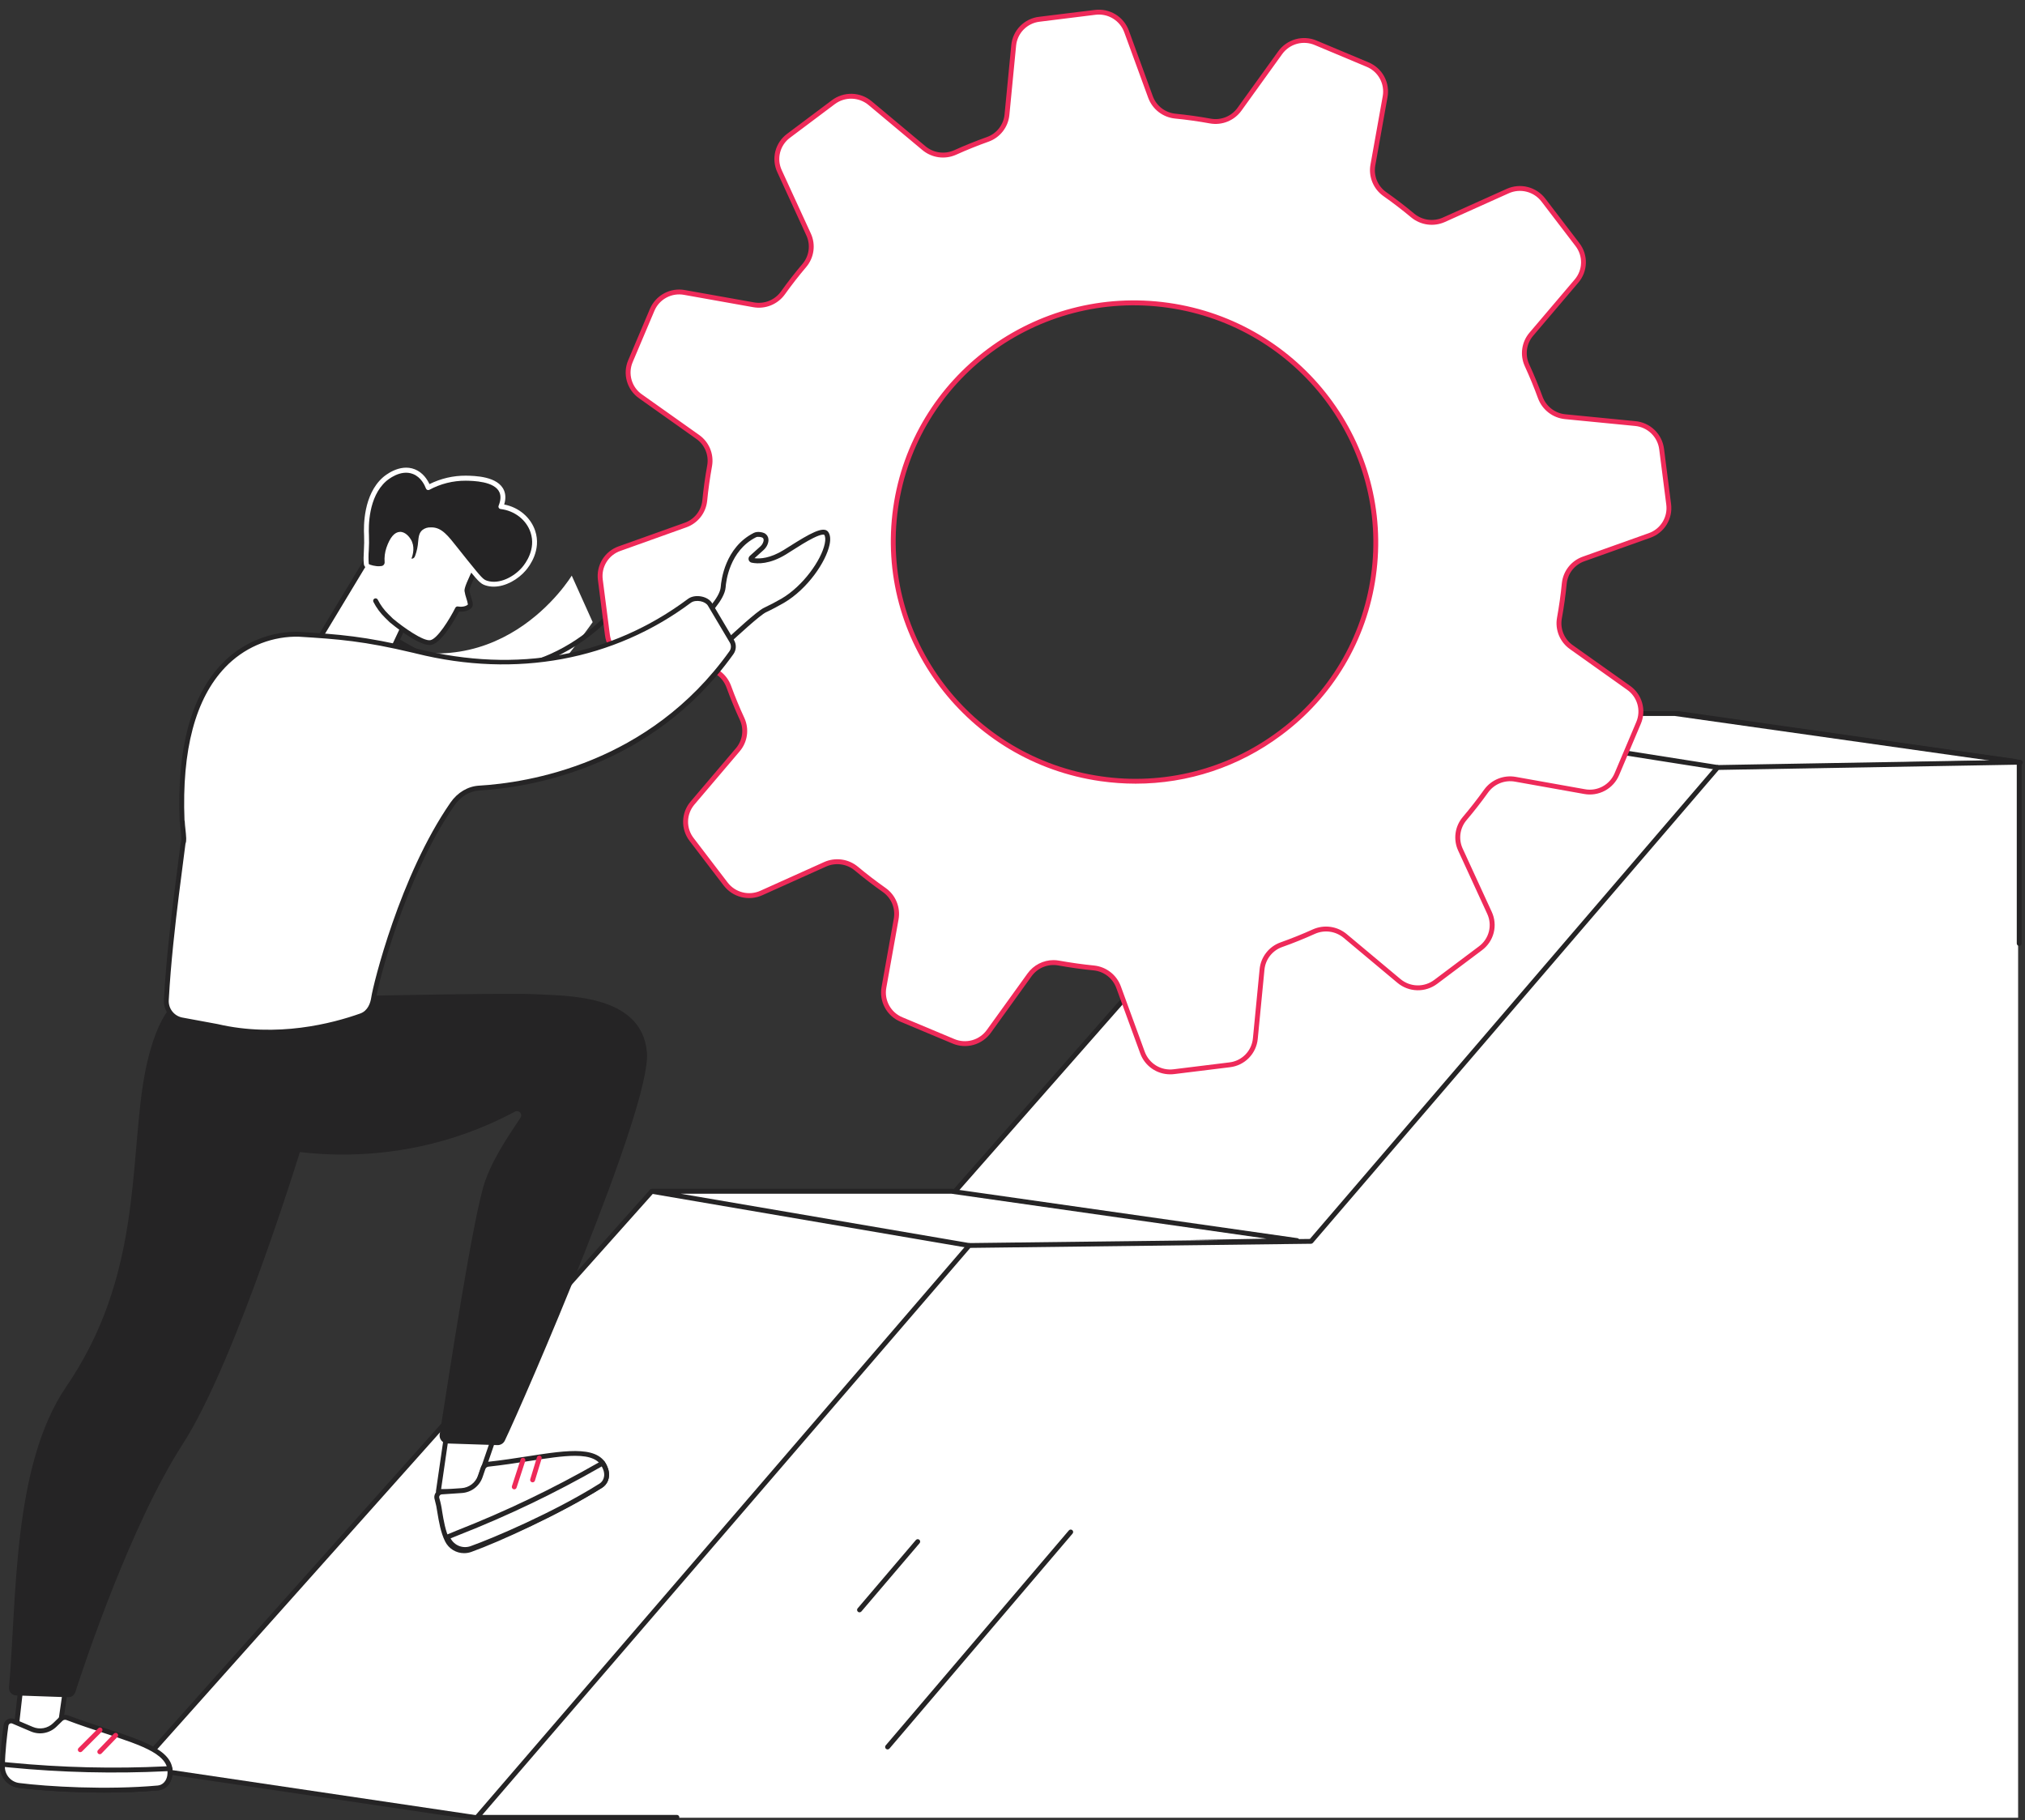 <svg width="267" height="240" viewBox="0 0 267 240" fill="none" xmlns="http://www.w3.org/2000/svg">
<rect x="0" y="0" width="267" height="240" fill="#333333" stroke="none"/>
<g clip-path="url(#clip0_142_1956)">
<path d="M18.157 233.052L85.944 157.079H125.925L181.318 94.085H221.299L265.71 100.399L80.562 239.494L62.89 239.678L18.157 233.052Z" fill="white"/>
<path d="M62.89 240H62.844L18.109 233.372C18.052 233.364 17.998 233.34 17.953 233.303C17.908 233.266 17.874 233.218 17.854 233.164C17.834 233.109 17.829 233.05 17.84 232.993C17.852 232.936 17.878 232.884 17.917 232.841L85.704 156.872C85.734 156.838 85.772 156.811 85.813 156.793C85.854 156.775 85.899 156.765 85.944 156.765H125.781L181.077 93.88C181.107 93.846 181.144 93.819 181.186 93.8C181.227 93.781 181.273 93.771 181.318 93.771H221.299C221.315 93.77 221.33 93.77 221.346 93.771L265.755 100.084C265.818 100.094 265.876 100.121 265.924 100.164C265.971 100.206 266.005 100.262 266.021 100.323C266.036 100.384 266.034 100.449 266.012 100.509C265.991 100.569 265.953 100.621 265.902 100.66L80.755 239.751C80.701 239.792 80.634 239.815 80.565 239.816L62.895 240H62.89ZM18.793 232.82L62.912 239.362L80.453 239.18L264.896 100.608L221.283 94.406H181.464L126.168 157.291C126.137 157.326 126.1 157.353 126.058 157.372C126.016 157.391 125.971 157.401 125.925 157.4H86.089L18.793 232.82Z" fill="#252425"/>
<path d="M181.318 94.085L227.082 101.291L266.389 100.533L220.842 94.085H181.318Z" fill="white"/>
<path d="M227.082 101.612H227.033L181.268 94.402C181.186 94.392 181.112 94.351 181.06 94.287C181.009 94.223 180.983 94.142 180.989 94.06C180.996 93.978 181.033 93.902 181.094 93.847C181.155 93.792 181.235 93.763 181.317 93.765H220.842C220.856 93.763 220.872 93.763 220.887 93.765L266.434 100.211C266.513 100.224 266.584 100.265 266.635 100.328C266.685 100.39 266.71 100.469 266.705 100.549C266.7 100.629 266.665 100.704 266.608 100.76C266.55 100.815 266.474 100.848 266.394 100.85L227.089 101.61L227.082 101.612ZM185.426 94.406L227.104 100.969L262.372 100.287L220.818 94.405L185.426 94.406Z" fill="#252425"/>
<path d="M85.944 157.079L128.479 164.349L171.015 163.572L125.467 157.079H85.944Z" fill="white"/>
<path d="M128.479 164.67C128.461 164.672 128.443 164.672 128.425 164.67L85.889 157.402C85.811 157.387 85.741 157.344 85.692 157.28C85.644 157.217 85.621 157.138 85.628 157.058C85.635 156.979 85.671 156.904 85.729 156.85C85.788 156.796 85.864 156.765 85.944 156.764H125.469C125.484 156.763 125.499 156.763 125.514 156.764L171.061 163.257C171.14 163.269 171.212 163.311 171.262 163.373C171.312 163.436 171.337 163.515 171.332 163.594C171.327 163.674 171.292 163.75 171.235 163.805C171.178 163.861 171.101 163.893 171.021 163.896L128.486 164.673L128.479 164.67ZM89.733 157.4L128.504 164.027L166.997 163.324L125.444 157.4H89.733Z" fill="#252425"/>
<path d="M266.093 100.514H226.87L172.86 163.508H128.263L62.89 239.678H266.093V100.514Z" fill="white"/>
<path d="M89.23 239.951H62.891C62.829 239.951 62.769 239.933 62.717 239.9C62.665 239.867 62.624 239.819 62.598 239.763C62.572 239.707 62.563 239.645 62.572 239.584C62.58 239.523 62.606 239.466 62.647 239.419L127.543 164.02C127.573 163.986 127.609 163.958 127.65 163.939C127.692 163.92 127.736 163.909 127.782 163.908L172.71 163.363L226.224 100.989C226.253 100.955 226.29 100.927 226.331 100.908C226.372 100.889 226.417 100.878 226.462 100.878L266.231 100.182C266.315 100.184 266.396 100.217 266.456 100.275C266.517 100.334 266.553 100.413 266.558 100.497C266.559 100.54 266.551 100.582 266.535 100.621C266.52 100.66 266.497 100.696 266.468 100.726C266.438 100.757 266.403 100.781 266.364 100.798C266.326 100.815 266.284 100.824 266.242 100.824L226.618 101.518L173.104 163.887C173.074 163.921 173.037 163.949 172.996 163.968C172.955 163.987 172.91 163.997 172.864 163.998L127.936 164.543L63.591 239.309H89.23C89.274 239.306 89.318 239.312 89.36 239.327C89.401 239.342 89.439 239.365 89.471 239.395C89.503 239.425 89.529 239.462 89.546 239.502C89.564 239.542 89.573 239.586 89.573 239.63C89.573 239.674 89.564 239.717 89.546 239.758C89.529 239.798 89.503 239.835 89.471 239.865C89.439 239.895 89.401 239.918 89.36 239.933C89.318 239.948 89.274 239.954 89.23 239.951Z" fill="#252425"/>
<path d="M266.236 124.722C266.194 124.722 266.152 124.714 266.113 124.698C266.074 124.682 266.038 124.658 266.008 124.628C265.978 124.598 265.955 124.563 265.939 124.523C265.923 124.484 265.914 124.442 265.915 124.4V100.497C265.915 100.412 265.948 100.33 266.009 100.27C266.069 100.21 266.151 100.176 266.236 100.176C266.322 100.176 266.403 100.21 266.464 100.27C266.524 100.33 266.558 100.412 266.558 100.497V124.4C266.558 124.442 266.55 124.484 266.533 124.523C266.517 124.562 266.494 124.598 266.464 124.628C266.434 124.657 266.398 124.681 266.359 124.697C266.32 124.713 266.278 124.722 266.236 124.722Z" fill="#252425"/>
<path d="M117.028 230.671C116.967 230.671 116.906 230.653 116.855 230.62C116.803 230.587 116.762 230.54 116.736 230.484C116.71 230.428 116.701 230.366 116.709 230.306C116.717 230.245 116.743 230.187 116.783 230.141L140.925 201.803C140.952 201.769 140.986 201.741 141.024 201.72C141.062 201.7 141.103 201.687 141.146 201.683C141.189 201.679 141.233 201.683 141.274 201.696C141.315 201.709 141.353 201.73 141.386 201.758C141.419 201.786 141.446 201.82 141.465 201.859C141.484 201.898 141.496 201.94 141.498 201.983C141.501 202.026 141.495 202.069 141.481 202.11C141.466 202.151 141.444 202.188 141.415 202.22L117.278 230.558C117.247 230.594 117.209 230.623 117.166 230.643C117.122 230.662 117.076 230.672 117.028 230.671Z" fill="#252425"/>
<path d="M113.331 212.596C113.269 212.596 113.209 212.579 113.157 212.546C113.105 212.513 113.063 212.465 113.038 212.409C113.012 212.354 113.003 212.291 113.012 212.23C113.02 212.169 113.046 212.112 113.087 212.066L120.753 203.07C120.78 203.037 120.813 203.009 120.851 202.988C120.889 202.967 120.931 202.955 120.974 202.95C121.017 202.946 121.06 202.951 121.101 202.964C121.143 202.977 121.181 202.998 121.214 203.026C121.246 203.054 121.273 203.088 121.293 203.127C121.312 203.165 121.323 203.207 121.326 203.251C121.329 203.294 121.323 203.337 121.308 203.378C121.294 203.418 121.271 203.456 121.242 203.488L113.576 212.483C113.546 212.518 113.508 212.547 113.466 212.566C113.423 212.586 113.377 212.596 113.331 212.596Z" fill="#252425"/>
<path d="M39.741 91.001C39.741 91.001 57.868 100.587 63.562 97.653C69.257 94.719 78.145 82.031 78.145 82.031L75.384 75.898C75.384 75.898 65.537 92.26 47.211 83.667C43.046 81.716 39.741 91.001 39.741 91.001Z" fill="white"/>
<path d="M63.063 100.794C55.817 99.731 43.807 90.992 43.22 90.563C43.158 90.517 43.114 90.45 43.097 90.375C43.08 90.3 43.09 90.221 43.126 90.152C43.25 89.909 46.267 84.29 49.569 83.456C49.988 83.341 50.427 83.317 50.856 83.388C51.285 83.459 51.693 83.623 52.053 83.867C58.949 88.427 65.848 89.225 72.555 86.239C77.574 84.005 80.599 80.37 80.629 80.334C80.666 80.288 80.715 80.254 80.77 80.234C80.825 80.215 80.885 80.211 80.943 80.223C81 80.235 81.052 80.263 81.095 80.302C81.138 80.342 81.169 80.393 81.185 80.449L83.027 86.918C83.043 86.971 83.044 87.028 83.031 87.082C83.017 87.136 82.99 87.186 82.952 87.226C82.516 87.688 72.197 98.571 66.124 100.651C65.268 100.937 64.227 100.965 63.063 100.794ZM43.83 90.21C45.843 91.65 60.456 101.906 65.911 100.037C71.477 98.13 81.139 88.179 82.354 86.913L80.722 81.189C78.484 83.561 75.804 85.472 72.832 86.815C68.07 88.942 60.536 90.247 51.697 84.405C51.412 84.209 51.088 84.078 50.747 84.022C50.406 83.966 50.057 83.986 49.725 84.08C47.067 84.755 44.447 89.12 43.83 90.21Z" fill="#252425"/>
<path d="M214.721 90.677L207.186 85.334C206.59 84.916 206.124 84.338 205.845 83.665C205.565 82.993 205.483 82.255 205.608 81.538C205.889 80 206.104 78.461 206.254 76.92C206.33 76.198 206.61 75.513 207.06 74.944C207.511 74.375 208.114 73.946 208.799 73.707L217.486 70.599C218.314 70.307 219.017 69.74 219.478 68.993C219.939 68.246 220.131 67.364 220.021 66.493L219.09 59.204C218.975 58.331 218.567 57.523 217.933 56.911C217.299 56.3 216.476 55.922 215.6 55.839L206.378 54.938C205.649 54.869 204.954 54.595 204.373 54.149C203.793 53.702 203.35 53.101 203.096 52.414C202.568 50.969 201.982 49.546 201.338 48.145C201.034 47.483 200.925 46.748 201.026 46.026C201.126 45.304 201.431 44.627 201.904 44.073L207.868 37.071C208.436 36.403 208.758 35.56 208.78 34.684C208.802 33.807 208.522 32.949 207.988 32.253L203.507 26.393C202.969 25.693 202.211 25.195 201.355 24.979C200.499 24.763 199.596 24.843 198.791 25.204L190.38 28.985C189.712 29.286 188.972 29.393 188.246 29.294C187.52 29.195 186.836 28.894 186.272 28.425C185.091 27.437 183.865 26.494 182.593 25.596C181.995 25.175 181.53 24.592 181.251 23.916C180.973 23.24 180.893 22.499 181.021 21.779L182.631 12.743C182.783 11.877 182.635 10.986 182.212 10.215C181.789 9.444 181.116 8.841 180.304 8.505L173.475 5.642C172.662 5.301 171.758 5.245 170.909 5.482C170.06 5.72 169.316 6.237 168.799 6.951L163.427 14.406C163.001 15 162.415 15.462 161.737 15.737C161.059 16.012 160.318 16.09 159.597 15.961C158.046 15.678 156.492 15.46 154.938 15.308C154.214 15.234 153.526 14.957 152.952 14.51C152.378 14.062 151.941 13.463 151.693 12.779L148.543 4.157C148.237 3.33 147.66 2.631 146.907 2.174C146.153 1.716 145.268 1.526 144.393 1.635L137.044 2.54C136.17 2.645 135.359 3.045 134.743 3.673C134.128 4.302 133.745 5.121 133.658 5.997L132.773 15.128C132.704 15.852 132.431 16.54 131.986 17.114C131.54 17.688 130.94 18.123 130.257 18.368C128.785 18.893 127.337 19.477 125.913 20.118C125.245 20.413 124.508 20.515 123.785 20.413C123.062 20.31 122.383 20.006 121.824 19.536L114.737 13.607C114.061 13.041 113.213 12.719 112.331 12.694C111.449 12.669 110.584 12.943 109.877 13.471L103.978 17.899C103.276 18.424 102.775 19.175 102.559 20.025C102.343 20.875 102.425 21.773 102.791 22.57L106.626 30.918C106.932 31.579 107.042 32.313 106.944 33.034C106.845 33.756 106.543 34.434 106.072 34.989C105.079 36.158 104.13 37.374 103.227 38.636C102.798 39.231 102.209 39.692 101.528 39.966C100.847 40.24 100.103 40.316 99.381 40.184L90.263 38.571C89.399 38.414 88.507 38.556 87.733 38.971C86.958 39.387 86.348 40.052 86 40.859L83.138 47.623C82.798 48.431 82.745 49.331 82.987 50.174C83.228 51.017 83.751 51.752 84.468 52.257L91.997 57.606C92.594 58.023 93.059 58.602 93.338 59.275C93.618 59.947 93.699 60.685 93.574 61.402C93.293 62.94 93.078 64.479 92.928 66.02C92.852 66.743 92.572 67.429 92.121 67.999C91.669 68.569 91.064 68.998 90.378 69.236L81.689 72.338C80.861 72.63 80.159 73.197 79.697 73.944C79.236 74.691 79.044 75.574 79.154 76.445L80.086 83.734C80.203 84.605 80.612 85.411 81.246 86.021C81.88 86.631 82.701 87.008 83.577 87.09L92.797 87.991C93.522 88.059 94.214 88.33 94.792 88.772C95.371 89.215 95.813 89.811 96.068 90.493C96.6 91.955 97.191 93.392 97.84 94.806C98.14 95.466 98.245 96.198 98.143 96.916C98.041 97.634 97.736 98.308 97.263 98.858L91.315 105.875C90.747 106.544 90.425 107.387 90.403 108.264C90.381 109.141 90.661 109.999 91.195 110.695L95.677 116.555C96.214 117.255 96.972 117.753 97.827 117.969C98.683 118.185 99.586 118.105 100.391 117.744L108.803 113.963C109.471 113.662 110.21 113.555 110.937 113.654C111.663 113.753 112.346 114.054 112.909 114.523C114.091 115.512 115.32 116.455 116.596 117.353C117.193 117.773 117.657 118.355 117.935 119.03C118.213 119.704 118.293 120.445 118.165 121.163L116.548 130.193C116.396 131.058 116.543 131.95 116.965 132.721C117.388 133.492 118.061 134.095 118.874 134.431L125.704 137.293C126.517 137.635 127.421 137.692 128.27 137.455C129.119 137.217 129.863 136.7 130.381 135.986L135.746 128.534C136.172 127.94 136.757 127.479 137.434 127.204C138.111 126.929 138.852 126.852 139.571 126.98C141.124 127.263 142.677 127.48 144.231 127.632C144.955 127.705 145.645 127.98 146.22 128.427C146.795 128.874 147.233 129.474 147.483 130.158L150.634 138.779C150.939 139.606 151.515 140.306 152.268 140.764C153.021 141.222 153.907 141.412 154.782 141.303L162.131 140.398C163.004 140.294 163.815 139.895 164.431 139.268C165.046 138.641 165.429 137.822 165.517 136.947L166.404 127.806C166.475 127.08 166.751 126.389 167.2 125.814C167.649 125.239 168.253 124.804 168.94 124.56C170.394 124.04 171.828 123.463 173.243 122.829C173.913 122.529 174.653 122.423 175.38 122.524C176.106 122.625 176.79 122.929 177.352 123.4L184.439 129.328C185.116 129.895 185.964 130.217 186.846 130.241C187.729 130.266 188.593 129.992 189.301 129.465L195.2 125.037C195.902 124.511 196.403 123.761 196.619 122.911C196.835 122.061 196.753 121.163 196.387 120.366L192.551 112.018C192.246 111.358 192.136 110.624 192.234 109.902C192.332 109.181 192.634 108.503 193.105 107.948C194.099 106.778 195.047 105.562 195.951 104.3C196.38 103.703 196.971 103.241 197.653 102.967C198.335 102.693 199.08 102.617 199.804 102.75L208.916 104.376C209.782 104.533 210.675 104.391 211.45 103.974C212.224 103.558 212.835 102.891 213.182 102.082L216.044 95.318C216.386 94.51 216.441 93.609 216.201 92.764C215.96 91.92 215.438 91.184 214.721 90.677ZM145.141 102.683C127.746 100.204 115.635 84.228 118.091 66.982C120.547 49.736 136.639 37.779 154.035 40.258C171.432 42.737 183.541 58.72 181.085 75.958C178.629 93.196 162.536 105.161 145.141 102.683Z" fill="white"/>
<path d="M154.29 141.657C153.427 141.659 152.585 141.394 151.877 140.899C151.17 140.404 150.633 139.703 150.338 138.892L147.187 130.272C146.957 129.645 146.556 129.096 146.03 128.687C145.503 128.277 144.872 128.023 144.209 127.955C142.657 127.802 141.074 127.581 139.523 127.299C138.864 127.183 138.185 127.255 137.565 127.507C136.944 127.759 136.408 128.181 136.016 128.725L130.645 136.18C130.088 136.956 129.283 137.518 128.362 137.776C127.442 138.033 126.462 137.969 125.583 137.595L118.752 134.732C117.87 134.371 117.139 133.718 116.681 132.882C116.223 132.046 116.066 131.079 116.235 130.141L117.851 121.11C117.965 120.451 117.89 119.773 117.634 119.155C117.377 118.537 116.951 118.005 116.404 117.62C115.124 116.717 113.877 115.759 112.697 114.774C112.179 114.345 111.551 114.07 110.885 113.979C110.219 113.889 109.541 113.986 108.927 114.26L100.517 118.042C99.646 118.437 98.667 118.524 97.74 118.29C96.814 118.057 95.993 117.516 95.414 116.756L90.933 110.895C90.35 110.142 90.046 109.212 90.07 108.26C90.095 107.309 90.448 106.395 91.069 105.674L97.03 98.66C97.462 98.156 97.741 97.539 97.835 96.882C97.928 96.225 97.833 95.555 97.56 94.95C96.909 93.538 96.308 92.079 95.775 90.615C95.54 89.988 95.133 89.44 94.6 89.033C94.068 88.627 93.432 88.379 92.766 88.317L83.547 87.415C82.596 87.329 81.704 86.921 81.016 86.258C80.329 85.596 79.889 84.719 79.769 83.772L78.838 76.483C78.715 75.539 78.92 74.581 79.42 73.77C79.92 72.96 80.684 72.346 81.583 72.033L90.272 68.931C90.898 68.71 91.45 68.317 91.862 67.796C92.275 67.276 92.532 66.649 92.603 65.988C92.752 64.448 92.971 62.885 93.252 61.343C93.365 60.687 93.289 60.011 93.033 59.396C92.777 58.781 92.352 58.251 91.806 57.868L84.269 52.524C83.488 51.979 82.919 51.182 82.657 50.267C82.394 49.351 82.456 48.373 82.83 47.498L85.692 40.733C86.064 39.854 86.725 39.129 87.566 38.676C88.407 38.224 89.377 38.073 90.315 38.248L99.428 39.873C100.09 39.992 100.772 39.922 101.396 39.671C102.02 39.42 102.561 38.999 102.956 38.455C103.862 37.188 104.826 35.954 105.818 34.786C106.248 34.276 106.523 33.656 106.613 32.995C106.703 32.336 106.603 31.664 106.325 31.058L102.491 22.71C102.09 21.847 101.998 20.872 102.232 19.95C102.467 19.027 103.012 18.214 103.777 17.647L109.679 13.22C110.442 12.645 111.378 12.345 112.334 12.369C113.289 12.394 114.208 12.742 114.94 13.357L122.027 19.285C122.541 19.715 123.164 19.993 123.827 20.088C124.49 20.183 125.166 20.09 125.78 19.821C127.204 19.178 128.674 18.586 130.149 18.061C130.774 17.835 131.322 17.436 131.73 16.91C132.138 16.385 132.388 15.755 132.452 15.093L133.338 5.955C133.428 5.006 133.841 4.116 134.508 3.436C135.176 2.755 136.056 2.324 137.003 2.215L144.353 1.31C145.3 1.188 146.26 1.391 147.075 1.886C147.891 2.382 148.514 3.14 148.843 4.036L151.997 12.675C152.226 13.302 152.627 13.851 153.153 14.261C153.68 14.67 154.311 14.924 154.975 14.992C156.528 15.145 158.109 15.366 159.66 15.649C160.32 15.765 160.999 15.692 161.619 15.44C162.239 15.187 162.776 14.765 163.167 14.222L168.538 6.767C169.096 5.991 169.901 5.428 170.821 5.171C171.741 4.914 172.721 4.978 173.6 5.352L180.43 8.214C181.312 8.576 182.043 9.229 182.502 10.064C182.96 10.9 183.118 11.868 182.948 12.806L181.332 21.837C181.217 22.495 181.29 23.172 181.544 23.79C181.798 24.407 182.222 24.941 182.767 25.327C184.043 26.227 185.29 27.183 186.476 28.173C186.993 28.601 187.621 28.877 188.287 28.967C188.952 29.058 189.631 28.961 190.244 28.687L198.656 24.905C199.527 24.511 200.505 24.423 201.431 24.657C202.358 24.891 203.178 25.431 203.757 26.191L208.239 32.052C208.821 32.804 209.126 33.735 209.101 34.687C209.076 35.638 208.723 36.552 208.102 37.273L202.14 44.288C201.708 44.796 201.43 45.417 201.338 46.078C201.246 46.738 201.344 47.411 201.62 48.018C202.265 49.418 202.861 50.863 203.392 52.312C203.627 52.941 204.033 53.492 204.566 53.902C205.098 54.312 205.735 54.563 206.404 54.628L215.626 55.531C216.576 55.617 217.469 56.025 218.156 56.687C218.843 57.35 219.283 58.227 219.404 59.174L220.335 66.463C220.458 67.407 220.252 68.365 219.752 69.175C219.252 69.985 218.489 70.599 217.59 70.912L208.907 74.006C208.28 74.227 207.728 74.62 207.315 75.141C206.902 75.661 206.646 76.288 206.575 76.949C206.426 78.486 206.207 80.048 205.924 81.594C205.812 82.251 205.888 82.926 206.144 83.541C206.4 84.157 206.826 84.686 207.372 85.069L214.906 90.413C215.687 90.958 216.257 91.755 216.519 92.671C216.781 93.586 216.72 94.564 216.345 95.44L213.483 102.204C213.112 103.083 212.451 103.809 211.61 104.261C210.77 104.713 209.8 104.864 208.862 104.69L199.749 103.064C199.087 102.945 198.405 103.015 197.781 103.266C197.157 103.517 196.616 103.938 196.22 104.483C195.313 105.75 194.351 106.985 193.358 108.152C192.929 108.661 192.653 109.283 192.564 109.943C192.474 110.604 192.574 111.276 192.853 111.882L196.688 120.23C197.09 121.093 197.181 122.068 196.947 122.99C196.712 123.913 196.166 124.726 195.401 125.293L189.503 129.72C188.74 130.296 187.805 130.597 186.849 130.572C185.893 130.548 184.975 130.199 184.243 129.583L177.156 123.655C176.639 123.224 176.012 122.947 175.346 122.854C174.68 122.761 174.001 122.857 173.386 123.13C171.976 123.764 170.524 124.357 169.059 124.872C168.428 125.095 167.874 125.492 167.46 126.018C167.047 126.544 166.791 127.176 166.723 127.842L165.837 136.981C165.747 137.93 165.333 138.82 164.666 139.5C163.999 140.181 163.118 140.612 162.171 140.721L154.822 141.626C154.646 141.647 154.468 141.658 154.29 141.657ZM138.898 126.597C139.144 126.597 139.389 126.619 139.631 126.664C141.171 126.937 142.73 127.161 144.265 127.311C145.049 127.393 145.795 127.693 146.417 128.177C147.039 128.661 147.512 129.311 147.784 130.051L150.935 138.673C151.212 139.434 151.74 140.078 152.432 140.5C153.124 140.921 153.939 141.094 154.743 140.99L162.093 140.085C162.895 139.993 163.64 139.628 164.205 139.052C164.77 138.477 165.121 137.724 165.198 136.921L166.084 127.782C166.162 126.995 166.462 126.247 166.949 125.624C167.435 125.001 168.089 124.529 168.833 124.263C170.277 123.747 171.717 123.172 173.111 122.541C173.836 122.219 174.637 122.106 175.423 122.215C176.209 122.324 176.948 122.651 177.558 123.159L184.645 129.087C185.265 129.61 186.044 129.907 186.854 129.929C187.665 129.951 188.459 129.697 189.106 129.209L195.005 124.78C195.652 124.302 196.113 123.615 196.312 122.835C196.511 122.055 196.434 121.231 196.095 120.501L192.26 112.153C191.931 111.437 191.813 110.641 191.919 109.86C192.025 109.079 192.351 108.344 192.86 107.741C193.841 106.587 194.792 105.367 195.689 104.115C196.155 103.472 196.793 102.973 197.53 102.677C198.267 102.38 199.072 102.297 199.854 102.437L208.966 104.063C209.762 104.213 210.586 104.085 211.299 103.702C212.013 103.318 212.573 102.702 212.888 101.956L215.75 95.192C216.065 94.45 216.116 93.622 215.892 92.848C215.669 92.074 215.185 91.4 214.523 90.941L207 85.591C206.354 85.138 205.851 84.51 205.549 83.782C205.247 83.053 205.157 82.254 205.292 81.477C205.565 79.95 205.788 78.404 205.935 76.885C206.018 76.103 206.321 75.361 206.808 74.744C207.296 74.127 207.948 73.661 208.69 73.4L217.385 70.302C218.145 70.036 218.79 69.516 219.211 68.831C219.633 68.145 219.807 67.336 219.702 66.538L218.771 59.25C218.67 58.447 218.297 57.704 217.714 57.142C217.132 56.581 216.374 56.236 215.568 56.164L206.346 55.264C205.557 55.186 204.806 54.889 204.178 54.405C203.55 53.922 203.071 53.272 202.794 52.529C202.272 51.099 201.684 49.667 201.047 48.285C200.719 47.567 200.602 46.771 200.711 45.989C200.82 45.207 201.149 44.472 201.66 43.871L207.623 36.856C208.147 36.245 208.444 35.473 208.464 34.668C208.484 33.864 208.226 33.078 207.733 32.441L203.252 26.581C202.76 25.936 202.065 25.477 201.278 25.279C200.492 25.081 199.662 25.155 198.923 25.491L190.513 29.271C189.789 29.595 188.989 29.709 188.203 29.602C187.418 29.495 186.678 29.17 186.067 28.665C184.896 27.688 183.663 26.74 182.401 25.852C181.754 25.394 181.251 24.763 180.95 24.03C180.648 23.298 180.561 22.495 180.698 21.715L182.316 12.685C182.458 11.89 182.323 11.071 181.934 10.364C181.545 9.657 180.925 9.105 180.178 8.8L173.348 5.938C172.603 5.62 171.772 5.566 170.992 5.783C170.212 6.001 169.529 6.478 169.056 7.136L163.686 14.594C163.224 15.236 162.59 15.734 161.857 16.031C161.125 16.329 160.323 16.414 159.544 16.277C158.006 15.997 156.447 15.778 154.911 15.629C154.126 15.547 153.381 15.247 152.758 14.763C152.136 14.279 151.663 13.629 151.391 12.889L148.239 4.267C147.962 3.506 147.434 2.861 146.742 2.44C146.05 2.019 145.235 1.846 144.431 1.95L137.084 2.862C136.282 2.953 135.536 3.317 134.97 3.892C134.404 4.467 134.053 5.218 133.975 6.021L133.089 15.16C133.013 15.943 132.717 16.689 132.234 17.311C131.752 17.933 131.103 18.405 130.363 18.673C128.905 19.191 127.45 19.777 126.043 20.412C125.319 20.731 124.521 20.841 123.739 20.73C122.956 20.619 122.22 20.291 121.614 19.783L114.527 13.855C113.908 13.333 113.129 13.036 112.318 13.014C111.508 12.992 110.714 13.246 110.066 13.734L104.166 18.162C103.519 18.641 103.057 19.328 102.859 20.108C102.66 20.888 102.737 21.712 103.076 22.442L106.911 30.79C107.24 31.506 107.357 32.302 107.25 33.083C107.143 33.864 106.816 34.599 106.308 35.201C105.326 36.357 104.375 37.577 103.48 38.828C103.013 39.471 102.375 39.969 101.638 40.266C100.902 40.563 100.096 40.646 99.314 40.506L90.202 38.88C89.407 38.731 88.584 38.858 87.871 39.241C87.159 39.624 86.598 40.239 86.284 40.984L83.421 47.748C83.105 48.489 83.054 49.317 83.276 50.091C83.498 50.866 83.98 51.54 84.641 52.001L92.175 57.345C92.821 57.798 93.325 58.425 93.627 59.154C93.93 59.883 94.018 60.682 93.883 61.459C93.611 62.983 93.388 64.527 93.241 66.051C93.158 66.833 92.855 67.575 92.367 68.192C91.88 68.809 91.227 69.275 90.486 69.536L81.798 72.643C81.037 72.908 80.391 73.427 79.967 74.113C79.544 74.798 79.369 75.609 79.473 76.408L80.412 83.69C80.513 84.492 80.886 85.236 81.469 85.797C82.051 86.359 82.808 86.704 83.614 86.775L92.835 87.676C93.621 87.751 94.369 88.045 94.996 88.525C95.622 89.004 96.101 89.65 96.379 90.389C96.906 91.837 97.5 93.279 98.15 94.676C98.475 95.393 98.588 96.186 98.478 96.965C98.367 97.743 98.037 98.474 97.526 99.072L91.565 106.084C91.041 106.695 90.744 107.467 90.724 108.272C90.704 109.076 90.962 109.862 91.454 110.498L95.936 116.359C96.427 117.004 97.123 117.463 97.909 117.661C98.696 117.859 99.526 117.785 100.264 117.449L108.664 113.667C109.388 113.344 110.187 113.23 110.973 113.337C111.758 113.444 112.498 113.768 113.109 114.274C114.275 115.248 115.51 116.195 116.775 117.087C117.421 117.544 117.925 118.176 118.226 118.908C118.528 119.64 118.615 120.443 118.478 121.223L116.861 130.254C116.717 131.048 116.851 131.867 117.239 132.574C117.628 133.281 118.247 133.834 118.994 134.14L125.825 137.002C126.569 137.319 127.4 137.374 128.18 137.156C128.96 136.939 129.643 136.462 130.116 135.805L135.489 128.349C135.879 127.809 136.391 127.369 136.983 127.064C137.576 126.76 138.232 126.6 138.898 126.597ZM149.736 103.331C148.185 103.33 146.637 103.22 145.102 103.001C127.553 100.501 115.303 84.324 117.772 66.937C120.242 49.55 136.537 37.439 154.08 39.934C171.624 42.428 183.881 58.605 181.404 75.998C180.821 80.148 179.415 84.141 177.27 87.742C175.124 91.342 172.281 94.478 168.908 96.966C163.372 101.102 156.646 103.335 149.736 103.331ZM145.186 102.365C149.273 102.962 153.438 102.747 157.443 101.733C161.447 100.719 165.212 98.926 168.523 96.456C171.828 94.019 174.614 90.947 176.716 87.42C178.819 83.892 180.196 79.981 180.768 75.914C183.194 58.878 171.182 43.027 153.991 40.578C136.799 38.129 120.836 49.992 118.409 67.028C115.982 84.065 127.994 99.915 145.186 102.365Z" fill="#EE2A59"/>
<path d="M50.397 70.442L41.773 84.735C41.655 84.899 40.39 84.854 38.962 84.998C38.295 85.067 37.599 85.169 37.021 85.261C36.916 85.278 36.818 85.326 36.74 85.399C36.663 85.472 36.61 85.567 36.587 85.671C36.565 85.776 36.574 85.884 36.615 85.983C36.655 86.081 36.725 86.165 36.814 86.224L38.356 87.246C41.592 89.388 45.435 90.498 49.307 90.235C50.333 90.174 51.348 89.996 52.333 89.703L55.636 88.663C55.743 88.63 55.838 88.563 55.905 88.472C55.972 88.382 56.008 88.272 56.008 88.159C56.008 88.046 55.972 87.936 55.905 87.845C55.838 87.755 55.743 87.688 55.636 87.655L51.43 86.38L54.981 78.843L50.397 70.442Z" fill="white"/>
<path d="M48.201 90.593C44.631 90.568 41.147 89.497 38.179 87.513L36.635 86.491C36.492 86.396 36.382 86.261 36.317 86.103C36.252 85.945 36.237 85.77 36.273 85.603C36.309 85.436 36.395 85.284 36.519 85.166C36.643 85.048 36.8 84.971 36.969 84.944C37.696 84.827 38.355 84.737 38.929 84.679C39.503 84.622 40.083 84.591 40.539 84.569C40.876 84.56 41.213 84.534 41.547 84.49L50.121 70.276C50.149 70.227 50.191 70.186 50.24 70.159C50.29 70.131 50.347 70.118 50.403 70.121C50.459 70.123 50.514 70.139 50.562 70.169C50.61 70.198 50.649 70.239 50.676 70.288L55.255 78.689C55.279 78.734 55.293 78.783 55.294 78.834C55.296 78.884 55.285 78.934 55.264 78.98L51.871 86.18L55.72 87.347C55.894 87.399 56.047 87.506 56.155 87.651C56.264 87.797 56.324 87.973 56.325 88.155C56.326 88.336 56.268 88.513 56.161 88.66C56.054 88.807 55.903 88.915 55.73 88.97L52.427 90.01C51.418 90.31 50.378 90.493 49.327 90.555C48.955 90.581 48.577 90.593 48.201 90.593ZM50.382 71.088L42.049 84.901C41.88 85.137 41.603 85.159 40.571 85.211C40.123 85.233 39.566 85.26 38.994 85.319C38.423 85.377 37.787 85.463 37.073 85.579C37.031 85.585 36.992 85.603 36.962 85.632C36.931 85.661 36.91 85.698 36.902 85.74C36.893 85.78 36.896 85.823 36.912 85.862C36.928 85.9 36.955 85.933 36.991 85.955L38.534 86.977C41.772 89.123 45.591 90.165 49.286 89.914C50.287 89.856 51.277 89.682 52.238 89.395L55.539 88.356C55.581 88.343 55.618 88.317 55.644 88.281C55.67 88.246 55.684 88.203 55.684 88.159C55.684 88.115 55.67 88.072 55.644 88.036C55.618 88.001 55.581 87.975 55.539 87.961L51.332 86.681C51.287 86.668 51.247 86.645 51.212 86.615C51.178 86.584 51.15 86.547 51.131 86.504C51.112 86.462 51.103 86.417 51.103 86.371C51.104 86.324 51.114 86.279 51.134 86.237L54.615 78.847L50.382 71.088Z" fill="#252425"/>
<path d="M50.069 80.139C50.339 80.521 50.642 80.877 50.974 81.204L51.584 81.802C51.584 81.802 55.359 84.966 56.781 84.726C58.202 84.486 60.324 80.295 60.324 80.295C61.267 80.456 61.928 80.078 62.003 79.792C62.078 79.506 61.623 78.444 61.564 77.899C61.517 77.455 62.518 75.446 62.956 74.573C62.956 74.573 65.156 71.692 60.948 67.786C51.307 58.833 48.727 73.982 48.727 73.982C48.691 74.291 48.666 74.598 48.652 74.903L50.069 80.139Z" fill="white"/>
<path d="M56.63 85.046C55.017 85.046 51.758 82.361 51.382 82.048L50.755 81.433C50.139 80.83 49.626 80.13 49.235 79.363C49.197 79.287 49.19 79.198 49.216 79.117C49.243 79.036 49.3 78.969 49.376 78.93C49.452 78.891 49.541 78.884 49.622 78.911C49.703 78.937 49.77 78.995 49.809 79.071C50.167 79.779 50.639 80.424 51.206 80.979L51.814 81.577C53.211 82.747 55.806 84.569 56.733 84.412C57.659 84.255 59.246 81.707 60.039 80.139C60.07 80.078 60.12 80.029 60.181 79.998C60.243 79.968 60.312 79.957 60.38 79.969C61.198 80.105 61.651 79.788 61.695 79.697C61.649 79.431 61.582 79.169 61.493 78.914C61.383 78.593 61.3 78.262 61.247 77.926C61.204 77.538 61.604 76.563 62.669 74.423C62.679 74.405 62.69 74.388 62.702 74.372C62.783 74.264 64.655 71.658 60.73 68.014C58.239 65.697 56.126 64.743 54.461 65.186C51.934 65.845 50.743 69.547 49.953 71.991L49.795 72.478C49.766 72.555 49.708 72.617 49.633 72.652C49.559 72.687 49.474 72.692 49.396 72.667C49.318 72.641 49.253 72.587 49.214 72.515C49.174 72.443 49.164 72.359 49.185 72.279L49.342 71.794C50.173 69.213 51.43 65.312 54.298 64.563C56.197 64.067 58.511 65.07 61.174 67.543C65.312 71.384 63.47 74.393 63.242 74.731C62.112 76.99 61.879 77.679 61.893 77.866C61.944 78.16 62.018 78.45 62.115 78.733C62.288 79.303 62.387 79.637 62.322 79.871C62.202 80.336 61.463 80.728 60.515 80.641C60.031 81.564 58.237 84.805 56.835 85.04C56.767 85.048 56.699 85.05 56.63 85.046Z" fill="#252425"/>
<path d="M70.26 70.111C69.668 68.327 68.016 67.032 66.044 66.798C66.249 66.299 66.46 65.532 66.164 64.818C65.464 63.123 62.468 63.076 61.42 63.059C59.689 63.044 57.983 63.469 56.463 64.296C56.335 63.951 55.822 62.691 54.574 62.197C52.718 61.459 50.863 63.057 50.69 63.211C48.671 65.002 48.187 68.177 48.326 70.595C48.404 71.958 48.182 73.437 48.303 74.392C48.358 74.817 49.618 75.011 50.045 74.975L50.304 74.954C50.514 74.935 50.708 74.835 50.845 74.674C50.981 74.513 51.049 74.305 51.033 74.095C50.986 73.495 51.062 72.893 51.255 72.323C51.382 71.962 51.878 70.476 52.745 70.452C53.368 70.433 53.822 71.173 53.886 71.279C54.4 72.119 54.127 73.099 53.929 73.596C53.913 73.634 53.906 73.675 53.909 73.715C53.911 73.756 53.922 73.796 53.941 73.832C53.961 73.867 53.989 73.898 54.022 73.922C54.055 73.945 54.092 73.961 54.132 73.968C54.306 74.004 54.486 73.978 54.642 73.895C54.798 73.812 54.92 73.677 54.987 73.513C55.007 73.465 55.026 73.413 55.047 73.36C55.67 71.725 55.251 70.681 55.893 70.134C56.245 69.835 56.711 69.855 56.984 69.862C58.31 69.922 59.089 71.225 60.926 73.498C63.208 76.321 63.449 76.665 64.129 76.881C65.856 77.426 67.929 76.355 69.085 75.008C69.409 74.635 71.078 72.584 70.26 70.111Z" fill="#252425"/>
<path d="M65.096 77.354C64.734 77.356 64.375 77.301 64.031 77.193C63.306 76.963 63.057 76.648 61.112 74.245L60.677 73.7C60.38 73.333 60.111 72.991 59.859 72.676C58.615 71.097 57.931 70.223 56.964 70.183C56.722 70.172 56.355 70.156 56.099 70.373C55.869 70.569 55.826 70.883 55.77 71.463C55.724 72.148 55.581 72.823 55.344 73.468C55.323 73.524 55.302 73.577 55.281 73.629C55.185 73.861 55.011 74.053 54.79 74.171C54.568 74.289 54.312 74.326 54.065 74.276C53.978 74.259 53.896 74.223 53.825 74.17C53.753 74.118 53.694 74.05 53.653 73.971C53.611 73.893 53.587 73.806 53.582 73.718C53.578 73.629 53.594 73.54 53.628 73.459C53.809 73.009 54.048 72.15 53.609 71.436C53.406 71.103 53.076 70.754 52.752 70.754C52.514 70.761 52.044 70.983 51.559 72.39C51.376 72.924 51.305 73.49 51.35 74.053C51.371 74.347 51.276 74.638 51.084 74.863C50.893 75.088 50.621 75.23 50.327 75.256L50.067 75.279C49.834 75.297 48.084 75.221 47.981 74.415C47.913 73.891 47.945 73.231 47.981 72.532C48.022 71.887 48.029 71.242 48.005 70.596C47.935 69.379 47.908 65.232 50.477 62.953C50.695 62.758 52.671 61.078 54.692 61.879C55.761 62.303 56.346 63.233 56.625 63.835C58.115 63.091 59.76 62.709 61.425 62.72C62.589 62.739 65.679 62.788 66.461 64.677C66.685 65.222 66.69 65.836 66.478 66.523C68.397 66.889 69.976 68.218 70.566 69.993C71.402 72.518 69.832 74.626 69.331 75.204C68.332 76.385 66.679 77.354 65.096 77.354ZM56.782 69.54C56.864 69.54 56.937 69.54 57 69.54C58.262 69.596 59.056 70.605 60.372 72.277C60.618 72.59 60.885 72.93 61.181 73.294L61.616 73.839C63.513 76.188 63.704 76.411 64.23 76.578C65.826 77.085 67.759 76.067 68.845 74.806C69.291 74.287 70.688 72.42 69.958 70.215C69.413 68.555 67.859 67.34 66.006 67.12C65.957 67.114 65.91 67.097 65.868 67.07C65.827 67.043 65.792 67.007 65.767 66.964C65.742 66.921 65.727 66.873 65.723 66.824C65.719 66.775 65.727 66.725 65.746 66.679C66.018 65.998 66.063 65.419 65.867 64.943C65.247 63.444 62.363 63.399 61.414 63.384C59.739 63.374 58.087 63.787 56.613 64.583C56.572 64.605 56.528 64.617 56.482 64.62C56.437 64.623 56.391 64.616 56.348 64.6C56.305 64.583 56.266 64.558 56.234 64.525C56.202 64.493 56.177 64.453 56.162 64.41C55.999 63.975 55.51 62.911 54.455 62.502C52.791 61.841 51.092 63.291 50.904 63.456C48.55 65.544 48.587 69.438 48.647 70.583C48.673 71.25 48.665 71.918 48.623 72.585C48.578 73.175 48.578 73.767 48.623 74.357C48.724 74.493 49.577 74.695 50.02 74.659L50.276 74.637C50.403 74.626 50.519 74.566 50.601 74.47C50.683 74.373 50.724 74.248 50.714 74.122C50.663 73.477 50.744 72.827 50.953 72.214C51.423 70.851 52.021 70.152 52.738 70.132C53.455 70.111 53.978 70.813 54.162 71.113C54.73 72.041 54.472 73.089 54.249 73.663C54.343 73.671 54.436 73.648 54.516 73.599C54.595 73.55 54.657 73.477 54.692 73.39C54.711 73.345 54.73 73.296 54.75 73.247C54.965 72.655 55.095 72.036 55.135 71.407C55.197 70.793 55.248 70.263 55.689 69.889C55.998 69.645 56.385 69.522 56.778 69.54H56.782Z" fill="white"/>
<path d="M3.48 215.99L2.047 228.696L7.451 230.946L9.441 217.093L3.48 215.99Z" fill="white"/>
<path d="M7.451 231.268C7.408 231.268 7.366 231.259 7.327 231.243L1.923 228.993C1.859 228.966 1.806 228.919 1.771 228.859C1.735 228.799 1.721 228.729 1.728 228.66L3.161 215.954C3.166 215.91 3.18 215.868 3.202 215.83C3.224 215.792 3.253 215.758 3.289 215.732C3.324 215.706 3.364 215.687 3.407 215.677C3.45 215.667 3.495 215.665 3.538 215.673L9.499 216.779C9.581 216.793 9.654 216.839 9.703 216.907C9.751 216.974 9.772 217.058 9.76 217.14L7.769 230.991C7.762 231.04 7.744 231.086 7.716 231.127C7.689 231.168 7.652 231.201 7.609 231.225C7.561 231.253 7.506 231.267 7.451 231.268ZM2.393 228.493L7.192 230.489L9.08 217.354L3.764 216.368L2.393 228.493Z" fill="#252425"/>
<path d="M0.789 227.497C0.525 229.3 0.369 231.117 0.322 232.939C0.318 233.547 0.539 234.136 0.941 234.593C1.343 235.05 1.898 235.343 2.502 235.418C6.031 235.87 14.033 236.372 20.85 235.748C21.316 235.704 22.142 235.365 22.372 234.199C23.144 230.288 16.337 229.328 8.879 226.489C8.736 226.435 8.581 226.422 8.43 226.453C8.28 226.483 8.142 226.556 8.032 226.662L7.228 227.442C6.834 227.823 6.336 228.08 5.797 228.18C5.257 228.279 4.701 228.218 4.196 228.002L1.743 226.958C1.646 226.916 1.54 226.897 1.434 226.903C1.328 226.909 1.225 226.939 1.133 226.991C1.04 227.043 0.961 227.116 0.902 227.204C0.842 227.291 0.804 227.392 0.789 227.497Z" fill="white"/>
<path d="M13.745 236.361C9.159 236.361 4.886 236.048 2.459 235.737C1.778 235.651 1.152 235.318 0.7 234.802C0.247 234.285 0 233.621 0.005 232.935C0.029 230.898 0.311 228.625 0.477 227.452C0.499 227.298 0.556 227.152 0.643 227.024C0.73 226.896 0.846 226.79 0.981 226.713C1.115 226.637 1.266 226.593 1.421 226.584C1.575 226.575 1.73 226.602 1.873 226.663L4.326 227.707C4.772 227.898 5.264 227.953 5.742 227.865C6.219 227.777 6.659 227.549 7.007 227.21L7.811 226.431C7.965 226.283 8.159 226.181 8.369 226.139C8.579 226.096 8.796 226.114 8.997 226.19C10.738 226.852 12.412 227.401 14.03 227.931C19.232 229.639 23.341 230.987 22.695 234.262C22.451 235.496 21.57 236.005 20.887 236.067C18.559 236.278 16.111 236.361 13.745 236.361ZM1.471 227.229C1.382 227.23 1.296 227.262 1.23 227.32C1.163 227.379 1.12 227.459 1.108 227.547C0.944 228.706 0.666 230.954 0.643 232.947C0.64 233.476 0.832 233.988 1.182 234.386C1.531 234.783 2.015 235.039 2.54 235.103C6.185 235.571 14.061 236.045 20.819 235.432C20.985 235.417 21.828 235.283 22.053 234.141C22.589 231.425 18.91 230.217 13.819 228.546C12.193 228.013 10.512 227.463 8.757 226.795C8.671 226.762 8.577 226.754 8.487 226.772C8.397 226.79 8.314 226.833 8.247 226.897L7.443 227.677C7.004 228.103 6.449 228.39 5.848 228.501C5.246 228.612 4.625 228.543 4.063 228.302L1.61 227.258C1.566 227.238 1.519 227.226 1.471 227.224V227.229Z" fill="#252425"/>
<path d="M0.327 232.637C0.327 232.637 0.327 232.841 0.327 232.939C0.324 233.547 0.544 234.136 0.946 234.593C1.348 235.05 1.904 235.343 2.508 235.418C6.036 235.87 14.038 236.372 20.855 235.748C21.321 235.704 22.147 235.365 22.378 234.199C22.419 233.868 22.428 233.533 22.405 233.199L21.921 233.222C15.033 233.562 8.129 233.396 1.265 232.727L0.327 232.637Z" fill="white"/>
<path d="M13.745 236.361C9.159 236.361 4.886 236.047 2.459 235.737C1.778 235.651 1.152 235.318 0.7 234.802C0.247 234.285 0 233.621 0.005 232.935V232.631C0.006 232.586 0.016 232.543 0.035 232.503C0.053 232.463 0.08 232.427 0.113 232.398C0.146 232.368 0.185 232.345 0.227 232.331C0.27 232.317 0.314 232.313 0.358 232.317L1.288 232.409C8.136 233.074 15.024 233.239 21.897 232.902L22.38 232.877C22.465 232.874 22.547 232.903 22.61 232.959C22.673 233.015 22.711 233.093 22.717 233.177C22.744 233.541 22.733 233.906 22.684 234.268C22.44 235.501 21.559 236.011 20.876 236.072C18.559 236.278 16.111 236.361 13.745 236.361ZM0.643 232.99C0.651 233.512 0.847 234.014 1.196 234.402C1.545 234.791 2.022 235.039 2.54 235.103C6.185 235.57 14.061 236.045 20.819 235.431C20.985 235.416 21.828 235.283 22.053 234.141C22.083 233.942 22.095 233.741 22.087 233.54L21.928 233.548C15.024 233.885 8.106 233.718 1.227 233.048L0.643 232.99Z" fill="#252425"/>
<path d="M10.583 231.036C10.52 231.035 10.459 231.016 10.407 230.981C10.355 230.946 10.314 230.896 10.29 230.838C10.266 230.78 10.259 230.717 10.271 230.655C10.282 230.593 10.312 230.536 10.355 230.491L12.974 227.871C13.034 227.815 13.115 227.784 13.198 227.786C13.281 227.787 13.361 227.821 13.419 227.879C13.478 227.938 13.512 228.017 13.514 228.1C13.516 228.184 13.485 228.264 13.429 228.325L10.811 230.945C10.75 231.004 10.668 231.037 10.583 231.036Z" fill="#EE2A59"/>
<path d="M13.155 231.309C13.072 231.309 12.992 231.277 12.933 231.219C12.871 231.159 12.836 231.078 12.834 230.993C12.832 230.908 12.864 230.825 12.923 230.764L15.015 228.591C15.044 228.559 15.079 228.533 15.118 228.515C15.157 228.496 15.2 228.486 15.243 228.485C15.286 228.483 15.329 228.49 15.369 228.506C15.409 228.521 15.446 228.544 15.477 228.574C15.508 228.604 15.533 228.64 15.55 228.68C15.567 228.719 15.576 228.762 15.576 228.805C15.576 228.848 15.568 228.891 15.551 228.931C15.534 228.971 15.509 229.007 15.479 229.037L13.386 231.209C13.357 231.241 13.321 231.265 13.281 231.283C13.241 231.3 13.198 231.309 13.155 231.309Z" fill="#EE2A59"/>
<path d="M23.105 132.256C23.105 132.256 19.815 134.164 18.532 145.359C17.248 156.554 17.677 169.755 8.736 182.839C1.596 193.291 2.223 210.93 1.186 222.492C1.174 222.624 1.189 222.757 1.23 222.883C1.272 223.01 1.338 223.126 1.426 223.225C1.514 223.325 1.622 223.405 1.742 223.462C1.862 223.518 1.992 223.549 2.125 223.554L8.969 223.791C9.182 223.798 9.392 223.735 9.566 223.612C9.74 223.489 9.869 223.313 9.933 223.109C11.159 219.32 17.241 201.042 24.075 190.444C31.298 179.244 40.081 150.172 40.081 150.172C40.081 150.172 38.445 142.823 38.224 135.779C38.004 128.736 23.105 132.256 23.105 132.256Z" fill="#252425"/>
<path d="M59.603 184.198L57.793 196.654L62.624 196.838L66.551 185.402L59.603 184.198Z" fill="white"/>
<path d="M62.625 197.159H62.612L57.788 196.975C57.743 196.974 57.699 196.962 57.658 196.942C57.618 196.923 57.582 196.894 57.553 196.86C57.524 196.825 57.503 196.785 57.491 196.741C57.478 196.698 57.476 196.652 57.482 196.607L59.287 184.152C59.293 184.109 59.307 184.068 59.33 184.031C59.352 183.995 59.381 183.963 59.416 183.938C59.487 183.887 59.575 183.867 59.66 183.881L66.611 185.085C66.657 185.093 66.701 185.111 66.739 185.137C66.778 185.163 66.81 185.198 66.834 185.238C66.857 185.278 66.872 185.323 66.877 185.369C66.881 185.416 66.876 185.462 66.861 185.506L62.929 196.941C62.907 197.005 62.866 197.06 62.811 197.099C62.757 197.138 62.692 197.159 62.625 197.159ZM58.163 196.342L62.398 196.502L66.125 185.648L59.874 184.558L58.163 196.342Z" fill="#252425"/>
<path d="M57.619 197.634C58.014 198.784 58.085 201.314 58.973 203.106C59.245 203.651 59.708 204.076 60.273 204.302C60.839 204.529 61.467 204.539 62.04 204.332C65.389 203.134 73.442 199.535 79.236 195.891C79.632 195.641 80.214 194.964 79.89 193.82C78.8 189.985 72.301 192.219 64.364 193.076C64.21 193.092 64.064 193.152 63.943 193.248C63.822 193.345 63.731 193.474 63.682 193.621L63.318 194.68C63.141 195.199 62.814 195.653 62.379 195.987C61.944 196.321 61.42 196.518 60.873 196.556L58.218 196.736C58.114 196.743 58.013 196.773 57.923 196.826C57.833 196.878 57.755 196.95 57.697 197.037C57.639 197.124 57.602 197.223 57.589 197.326C57.575 197.43 57.585 197.535 57.619 197.634Z" fill="white"/>
<path d="M61.195 204.796C60.675 204.797 60.164 204.653 59.721 204.38C59.278 204.107 58.921 203.715 58.689 203.249C58.107 202.074 57.863 200.604 57.668 199.423C57.592 198.854 57.475 198.291 57.318 197.739C57.267 197.592 57.251 197.436 57.27 197.282C57.29 197.128 57.345 196.981 57.43 196.852C57.516 196.723 57.63 196.615 57.764 196.537C57.898 196.459 58.049 196.413 58.203 196.403L60.858 196.223C61.342 196.191 61.806 196.016 62.191 195.72C62.576 195.425 62.865 195.022 63.021 194.563L63.385 193.504C63.456 193.302 63.582 193.123 63.749 192.99C63.917 192.856 64.119 192.773 64.332 192.75C66.185 192.55 67.925 192.28 69.608 192.02C75.019 191.179 79.292 190.521 80.202 193.728C80.546 194.938 79.99 195.792 79.41 196.158C73.87 199.637 65.829 203.313 62.149 204.63C61.843 204.74 61.52 204.796 61.195 204.796ZM75.827 191.96C74.184 191.96 72.096 192.284 69.706 192.655C68.016 192.917 66.268 193.188 64.401 193.39C64.309 193.399 64.222 193.435 64.149 193.492C64.077 193.549 64.022 193.626 63.992 193.713L63.628 194.772C63.431 195.35 63.066 195.858 62.581 196.23C62.096 196.602 61.512 196.823 60.902 196.864L58.247 197.044C58.191 197.048 58.136 197.064 58.088 197.093C58.039 197.121 57.997 197.16 57.966 197.207C57.935 197.254 57.915 197.308 57.907 197.364C57.9 197.42 57.907 197.477 57.925 197.53C58.096 198.115 58.221 198.713 58.301 199.317C58.491 200.456 58.725 201.875 59.264 202.963C59.501 203.436 59.903 203.806 60.395 204.003C60.886 204.199 61.433 204.208 61.931 204.029C64.97 202.938 73.115 199.359 79.066 195.617C79.202 195.528 79.898 195.027 79.581 193.908C79.166 192.444 77.823 191.96 75.825 191.96H75.827Z" fill="#252425"/>
<path d="M58.969 202.677C58.969 202.677 59.058 202.859 59.105 202.949C59.377 203.494 59.84 203.92 60.405 204.146C60.971 204.372 61.599 204.383 62.172 204.176C65.521 202.979 73.446 199.542 79.24 195.893C79.636 195.644 80.219 194.967 79.894 193.823C79.78 193.509 79.636 193.206 79.463 192.919L79.044 193.159C73.06 196.589 66.833 199.574 60.413 202.092L58.969 202.677Z" fill="white"/>
<path d="M61.32 204.636C60.8 204.638 60.289 204.494 59.846 204.22C59.404 203.947 59.046 203.555 58.814 203.09L58.678 202.817C58.659 202.778 58.648 202.735 58.646 202.691C58.644 202.648 58.651 202.604 58.667 202.563C58.682 202.522 58.706 202.485 58.737 202.453C58.768 202.422 58.804 202.397 58.845 202.381L60.283 201.788C66.69 199.273 72.904 196.294 78.877 192.874L79.297 192.633C79.37 192.591 79.457 192.58 79.539 192.601C79.62 192.623 79.69 192.675 79.733 192.748C79.922 193.058 80.077 193.387 80.197 193.729C80.54 194.939 79.984 195.794 79.405 196.159C73.314 199.99 65.231 203.414 62.273 204.473C61.967 204.582 61.645 204.637 61.32 204.636ZM59.412 202.843C59.656 203.305 60.058 203.663 60.545 203.851C61.032 204.039 61.571 204.044 62.062 203.865C65 202.816 73.022 199.416 79.068 195.613C79.204 195.524 79.901 195.022 79.583 193.903C79.519 193.715 79.438 193.533 79.341 193.358L79.204 193.437C73.207 196.872 66.966 199.865 60.532 202.39L59.412 202.843Z" fill="#252425"/>
<path d="M67.806 196.38C67.773 196.379 67.739 196.374 67.707 196.365C67.666 196.352 67.629 196.331 67.597 196.303C67.564 196.275 67.537 196.241 67.518 196.203C67.499 196.165 67.487 196.124 67.484 196.082C67.481 196.039 67.486 195.996 67.5 195.956L68.645 192.434C68.671 192.353 68.729 192.286 68.805 192.247C68.881 192.208 68.969 192.201 69.05 192.228C69.131 192.254 69.199 192.312 69.237 192.388C69.276 192.464 69.283 192.552 69.257 192.633L68.112 196.155C68.091 196.22 68.051 196.277 67.996 196.317C67.941 196.358 67.875 196.38 67.806 196.38Z" fill="#EE2A59"/>
<path d="M70.222 195.456C70.172 195.455 70.124 195.443 70.08 195.421C70.036 195.398 69.997 195.366 69.968 195.327C69.938 195.287 69.918 195.242 69.908 195.193C69.899 195.145 69.901 195.095 69.914 195.047L70.793 192.16C70.804 192.118 70.823 192.079 70.85 192.045C70.876 192.011 70.909 191.982 70.947 191.961C70.985 191.94 71.027 191.927 71.07 191.922C71.113 191.918 71.156 191.922 71.198 191.935C71.239 191.947 71.278 191.968 71.311 191.996C71.344 192.024 71.371 192.058 71.391 192.097C71.41 192.136 71.422 192.178 71.425 192.221C71.427 192.264 71.422 192.307 71.407 192.348L70.53 195.234C70.508 195.298 70.467 195.355 70.412 195.395C70.356 195.435 70.29 195.456 70.222 195.456Z" fill="#EE2A59"/>
<path d="M34.596 150.987C34.596 150.987 50.735 155.788 67.899 146.571C68.008 146.513 68.134 146.492 68.256 146.513C68.378 146.534 68.489 146.594 68.573 146.684C68.658 146.775 68.71 146.891 68.721 147.014C68.733 147.137 68.704 147.261 68.638 147.365C67.774 148.728 65.303 152.089 64.015 155.588C62.428 159.895 59.077 182.177 57.973 189.115C57.95 189.263 57.958 189.414 57.997 189.558C58.037 189.702 58.106 189.837 58.202 189.952C58.297 190.067 58.416 190.16 58.55 190.226C58.684 190.292 58.831 190.328 58.98 190.333L65.579 190.548C65.783 190.555 65.985 190.502 66.159 190.396C66.334 190.291 66.474 190.136 66.562 189.952C68.945 184.991 85.894 146.066 85.301 138.795C84.659 130.934 74.282 131.335 70.538 131.093C66.666 130.845 35.783 131.565 35.783 131.565L34.596 150.987Z" fill="#252425"/>
<path d="M103.208 79.2C102.495 79.62 101.599 80.092 100.845 80.445C99.872 80.901 95.802 84.731 95.802 84.731L92.022 82.048C92.022 82.048 95.208 79.305 95.343 77.425C95.468 75.672 96.316 72.179 99.522 70.554C99.89 70.367 100.503 70.501 100.69 70.621C101.25 70.981 100.962 71.831 100.467 72.275L99.073 73.531C99.045 73.555 99.025 73.587 99.014 73.623C99.003 73.659 99.003 73.697 99.013 73.732C99.022 73.768 99.042 73.801 99.07 73.826C99.097 73.851 99.131 73.868 99.167 73.876C99.83 74.012 101.362 74.098 103.45 72.821C105.055 71.839 108.356 69.55 108.926 70.32C109.933 71.702 107.11 76.904 103.208 79.2Z" fill="white"/>
<path d="M95.813 85.053C95.746 85.053 95.682 85.032 95.628 84.993L91.843 82.311C91.803 82.282 91.77 82.245 91.747 82.203C91.724 82.16 91.711 82.112 91.708 82.063C91.706 82.015 91.715 81.966 91.734 81.921C91.754 81.876 91.783 81.837 91.82 81.805C92.677 81.065 94.927 78.832 95.029 77.401C95.091 76.547 95.588 72.192 99.384 70.268C99.88 70.016 100.611 70.187 100.871 70.351C101 70.433 101.108 70.545 101.186 70.677C101.265 70.809 101.311 70.957 101.321 71.11C101.359 71.576 101.105 72.141 100.69 72.514L99.482 73.604C100.222 73.697 101.539 73.619 103.289 72.549C103.527 72.403 103.804 72.229 104.106 72.038C106.696 70.403 108.585 69.296 109.196 70.13C109.468 70.51 109.535 71.076 109.381 71.815C108.912 74.077 106.485 77.651 103.384 79.478C102.679 79.887 101.764 80.374 100.994 80.735C100.224 81.096 97.16 83.909 96.039 84.96C95.979 85.019 95.898 85.053 95.813 85.053ZM92.542 82.019L95.783 84.317C96.665 83.499 99.813 80.577 100.714 80.154C101.468 79.8 102.363 79.329 103.052 78.928C105.914 77.245 108.304 73.826 108.747 71.688C108.859 71.151 108.832 70.734 108.672 70.513C108.672 70.513 108.439 70.339 107.208 70.952C106.333 71.388 105.287 72.05 104.446 72.588C104.143 72.778 103.864 72.956 103.628 73.104C101.477 74.418 99.876 74.354 99.114 74.194C99.019 74.175 98.932 74.13 98.861 74.064C98.79 73.999 98.74 73.914 98.714 73.821C98.689 73.728 98.69 73.629 98.717 73.537C98.744 73.444 98.797 73.361 98.869 73.296L100.264 72.041C100.529 71.802 100.706 71.434 100.684 71.166C100.683 71.111 100.668 71.057 100.641 71.01C100.613 70.962 100.574 70.922 100.527 70.893C100.41 70.817 99.917 70.722 99.678 70.843C96.192 72.615 95.726 76.656 95.675 77.448C95.54 79.097 93.36 81.261 92.542 82.019Z" fill="#252425"/>
<path d="M96.503 84.559L93.62 79.698C93.147 78.897 91.652 78.655 90.906 79.211C74.607 91.36 57.27 86.409 54.587 85.767C47.941 84.182 44.592 83.941 39.349 83.623H39.234C39.189 83.623 39.147 83.623 39.098 83.623C39.049 83.623 38.952 83.623 38.864 83.623C36.157 83.623 23.054 84.865 24.008 108.278C24.019 108.288 24.026 108.299 24.035 108.308C24.065 109.028 24.199 109.765 24.229 110.524C24.217 110.641 24.212 110.758 24.215 110.875V110.886C24.201 110.961 24.183 111.036 24.162 111.11L24.141 111.165L23.531 115.923L23.272 117.945C22.758 122.089 22.194 127.077 21.928 131.866C21.895 132.478 22.086 133.081 22.465 133.563C22.844 134.045 23.385 134.372 23.987 134.484L28.621 135.338C36.699 137.22 44.27 135.124 47.609 133.932C48.632 133.57 49.125 132.583 49.28 131.509C49.539 129.737 53.122 115.449 59.662 106.006C60.479 104.815 61.733 103.993 63.177 103.907C69.007 103.568 85.599 101.235 96.432 86.053C96.588 85.838 96.678 85.582 96.69 85.317C96.703 85.052 96.638 84.788 96.503 84.559Z" fill="white"/>
<path d="M35.398 136.428C33.092 136.435 30.793 136.177 28.546 135.661L23.927 134.807C23.247 134.679 22.637 134.307 22.21 133.761C21.784 133.215 21.571 132.533 21.61 131.842C21.883 126.885 22.474 121.788 22.957 117.9L23.826 111.119C23.829 111.096 23.835 111.073 23.843 111.052L23.854 111.02C23.862 110.982 23.874 110.944 23.886 110.905C23.891 110.891 23.895 110.877 23.899 110.862C23.896 110.744 23.9 110.626 23.911 110.508C23.895 110.141 23.854 109.771 23.814 109.418C23.779 109.095 23.742 108.762 23.724 108.434C23.703 108.391 23.691 108.345 23.69 108.297C23.302 98.773 25.166 91.793 29.233 87.546C30.48 86.239 31.973 85.192 33.627 84.465C35.28 83.737 37.06 83.344 38.866 83.307C38.959 83.307 39.041 83.307 39.11 83.307C39.158 83.307 39.208 83.307 39.261 83.307C39.342 83.307 39.383 83.314 39.383 83.314C44.736 83.638 48.093 83.898 54.664 85.466L55.045 85.558C68.214 88.829 80.548 86.544 90.717 78.965C91.159 78.635 91.825 78.519 92.497 78.654C93.129 78.781 93.641 79.106 93.899 79.545L96.782 84.405C96.949 84.689 97.029 85.014 97.015 85.343C97 85.671 96.89 85.988 96.699 86.255C85.911 101.349 69.674 103.854 63.192 104.23C61.925 104.307 60.738 105.021 59.921 106.192C53.294 115.759 49.821 129.985 49.592 131.558C49.395 132.921 48.727 133.875 47.712 134.238C45.089 135.175 40.615 136.428 35.398 136.428ZM24.457 111.228L23.592 117.974C23.111 121.85 22.523 126.933 22.25 131.876C22.219 132.411 22.384 132.94 22.715 133.362C23.045 133.785 23.518 134.073 24.044 134.172L28.678 135.028C36.536 136.859 43.842 134.941 47.5 133.637C48.499 133.282 48.846 132.263 48.96 131.47C49.192 129.879 52.703 115.496 59.396 105.829C60.32 104.496 61.69 103.681 63.156 103.593C69.546 103.222 85.552 100.754 96.174 85.875C96.293 85.709 96.362 85.513 96.371 85.309C96.381 85.105 96.331 84.903 96.227 84.727L93.343 79.867C93.178 79.588 92.815 79.368 92.368 79.278C91.878 79.18 91.393 79.255 91.099 79.474C80.918 87.063 68.065 89.443 54.889 86.177L54.513 86.086C47.992 84.531 44.66 84.272 39.328 83.95H39.219C39.173 83.95 39.139 83.95 39.099 83.95H38.865C37.145 83.986 35.45 84.361 33.876 85.055C32.303 85.748 30.882 86.746 29.695 87.991C25.767 92.091 23.961 98.878 24.327 108.162C24.346 108.205 24.357 108.252 24.358 108.299C24.372 108.641 24.41 108.98 24.451 109.351C24.492 109.722 24.535 110.117 24.55 110.513C24.552 110.53 24.552 110.546 24.55 110.563C24.541 110.667 24.537 110.772 24.539 110.877C24.538 110.958 24.524 111.038 24.496 111.113C24.49 111.127 24.486 111.142 24.482 111.157C24.479 111.178 24.474 111.2 24.467 111.221L24.457 111.228Z" fill="#252425"/>
</g>
<defs>
<clipPath id="clip0_142_1956">
<rect width="266.71" height="240" fill="white"/>
</clipPath>
</defs>
</svg>
